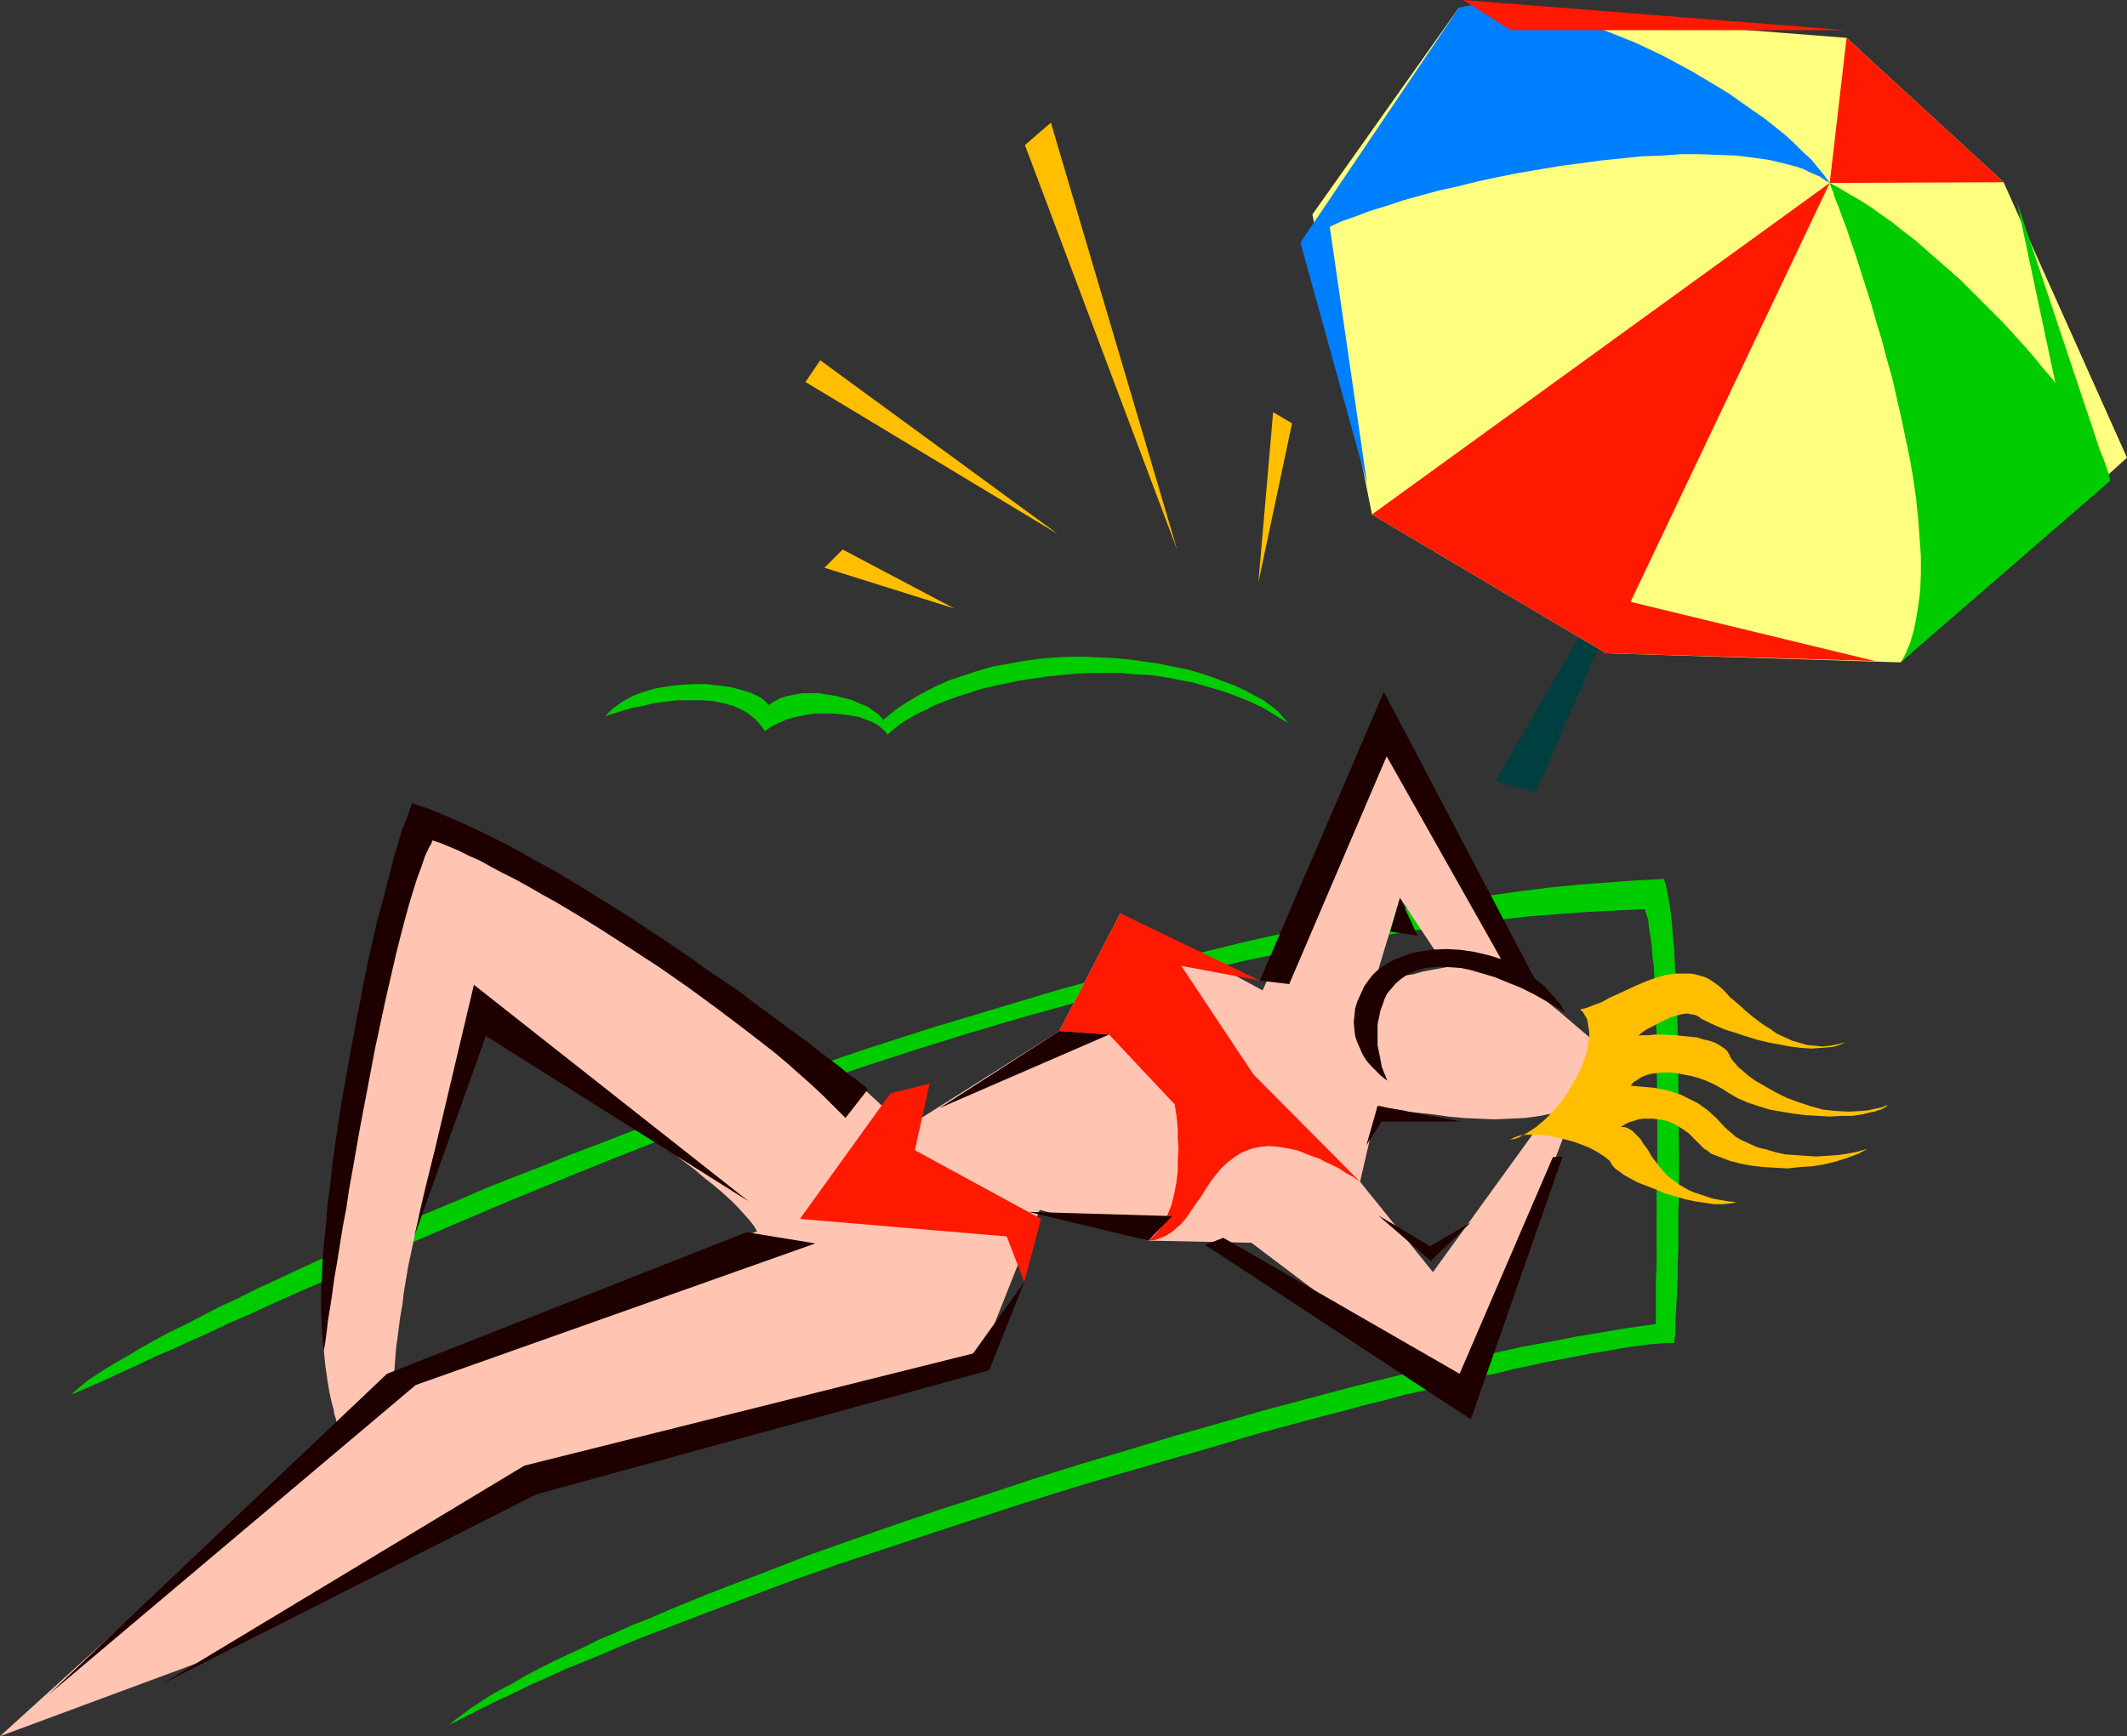 <?xml version="1.0" encoding="UTF-8" standalone="no"?>
<svg
   version="1.0"
   width="129.724mm"
   height="105.917mm"
   id="svg32"
   sodipodi:docname="Sunbathing 21.wmf"
   xmlns:inkscape="http://www.inkscape.org/namespaces/inkscape"
   xmlns:sodipodi="http://sodipodi.sourceforge.net/DTD/sodipodi-0.dtd"
   xmlns="http://www.w3.org/2000/svg"
   xmlns:svg="http://www.w3.org/2000/svg">
  <rect width="100%" height="100%" fill="#333333" stroke="none"/>
  <sodipodi:namedview
     id="namedview32"
     pagecolor="#ffffff"
     bordercolor="#000000"
     borderopacity="0.25"
     inkscape:showpageshadow="2"
     inkscape:pageopacity="0.0"
     inkscape:pagecheckerboard="0"
     inkscape:deskcolor="#d1d1d1"
     inkscape:document-units="mm" />
  <defs
     id="defs1">
    <pattern
       id="WMFhbasepattern"
       patternUnits="userSpaceOnUse"
       width="6"
       height="6"
       x="0"
       y="0" />
  </defs>
  <path
     style="fill:#00cc00;fill-opacity:1;fill-rule:evenodd;stroke:none"
     d="m 297.02,166.785 -1.131,-1.293 -1.293,-1.455 -1.616,-1.293 -1.778,-1.293 -2.101,-1.131 -2.101,-1.131 -2.424,-1.131 -2.586,-0.97 -2.586,-0.97 -2.909,-0.97 -2.909,-0.808 -3.232,-0.646 -3.07,-0.646 -3.394,-0.485 -3.394,-0.485 -3.394,-0.323 -3.555,-0.162 -3.394,-0.162 h -3.555 l -3.555,0.162 -3.555,0.323 -3.555,0.485 -3.555,0.646 -3.555,0.646 -3.394,0.97 -3.394,1.131 -3.394,1.131 -3.232,1.455 -3.07,1.616 -3.07,1.778 -2.909,1.939 -2.747,2.263 -0.97,-1.131 -1.293,-0.97 -1.454,-0.97 -1.616,-0.646 -1.778,-0.808 -1.939,-0.485 -1.778,-0.485 -2.101,-0.323 -1.939,-0.323 h -1.939 -1.778 l -1.939,0.323 -1.616,0.323 -1.616,0.485 -1.454,0.808 -1.293,0.808 -0.485,-0.646 -0.485,-0.485 -0.646,-0.485 -0.808,-0.485 -0.808,-0.323 -0.97,-0.485 -2.262,-0.646 -2.424,-0.646 -2.586,-0.323 -2.747,-0.323 h -2.909 l -2.909,0.162 -2.909,0.323 -2.909,0.485 -2.909,0.808 -2.586,0.97 -2.262,1.293 -1.131,0.808 -1.131,0.808 -0.808,0.808 -0.97,0.97 1.939,-0.646 2.101,-0.646 2.262,-0.646 2.586,-0.485 2.586,-0.646 2.586,-0.323 2.586,-0.323 h 2.747 2.586 l 2.747,0.162 2.424,0.485 2.424,0.646 2.101,0.97 1.131,0.646 0.808,0.646 0.97,0.808 0.808,0.808 0.808,0.97 0.646,0.97 1.616,-1.131 1.778,-0.808 1.778,-0.808 1.939,-0.485 2.262,-0.485 2.101,-0.323 h 2.101 2.101 l 2.101,0.162 2.101,0.323 1.939,0.323 1.616,0.646 1.616,0.646 1.293,0.808 1.131,0.97 0.808,0.97 1.293,-1.131 1.616,-1.293 1.778,-1.131 1.939,-1.131 2.101,-0.97 2.262,-1.131 2.424,-0.97 2.586,-0.97 2.586,-0.808 2.909,-0.97 2.747,-0.646 3.07,-0.646 3.07,-0.646 3.232,-0.485 3.232,-0.485 3.232,-0.323 3.394,-0.323 3.232,-0.162 h 3.555 3.394 l 3.394,0.323 3.394,0.162 3.394,0.485 3.394,0.646 3.394,0.646 3.232,0.97 3.394,0.97 3.07,1.131 3.232,1.293 3.07,1.455 2.909,1.778 z"
     id="path1" />
  <path
     style="fill:#ffbf00;fill-opacity:1;fill-rule:evenodd;stroke:none"
     d="m 271.326,126.705 -29.088,-98.423 -5.979,5.172 z"
     id="path2" />
  <path
     style="fill:#ffbf00;fill-opacity:1;fill-rule:evenodd;stroke:none"
     d="M 243.854,123.15 189.072,83.069 185.678,88.079 Z"
     id="path3" />
  <path
     style="fill:#ffbf00;fill-opacity:1;fill-rule:evenodd;stroke:none"
     d="m 219.937,140.281 -25.694,-13.576 -4.202,4.202 z"
     id="path4" />
  <path
     style="fill:#ffbf00;fill-opacity:1;fill-rule:evenodd;stroke:none"
     d="m 290.072,134.301 3.394,-39.272 4.363,2.586 z"
     id="path5" />
  <path
     style="fill:#003f3f;fill-opacity:1;fill-rule:evenodd;stroke:none"
     d="m 374.104,136.24 -20.038,46.383 -9.373,-2.424 24.725,-42.666 z"
     id="path6" />
  <path
     style="fill:#ffff7f;fill-opacity:1;fill-rule:evenodd;stroke:none"
     d="M 490.294,105.534 461.852,42.02 425.654,8.727 336.289,1.778 302.515,49.454 l 13.736,69.171 53.974,31.999 67.872,2.101 z"
     id="path7" />
  <path
     style="fill:#ff1900;fill-opacity:1;fill-rule:evenodd;stroke:none"
     d="m 316.251,118.624 53.974,31.999 51.55,-108.443 z"
     id="path8" />
  <path
     style="fill:#00cc00;fill-opacity:1;fill-rule:evenodd;stroke:none"
     d="m 421.776,42.181 v 0.162 0.162 l 0.162,0.323 0.162,0.323 0.162,0.485 0.323,0.646 0.162,0.808 0.323,0.808 0.323,0.808 0.485,1.131 0.323,0.97 0.485,1.293 0.97,2.586 0.97,2.909 1.131,3.232 1.131,3.555 1.131,3.555 1.293,4.04 1.131,4.04 1.293,4.202 1.131,4.364 1.293,4.525 2.101,9.212 0.97,4.687 0.97,4.525 0.808,4.687 0.646,4.525 0.485,4.687 0.323,4.364 0.323,4.364 v 4.04 l -0.162,4.04 -0.485,3.717 -0.646,3.717 -0.323,1.616 -0.485,1.616 -0.485,1.616 -0.646,1.455 -0.646,1.455 -0.808,1.293 48.318,-41.858 -0.323,-1.616 -0.646,-1.778 -0.646,-1.939 -0.97,-1.939 -1.131,-2.101 -1.293,-2.101 -1.293,-2.263 -1.616,-2.424 -1.616,-2.424 -1.939,-2.424 -1.939,-2.586 -2.101,-2.424 -2.101,-2.586 -2.262,-2.586 -4.686,-5.172 -5.01,-5.01 -5.01,-5.01 -5.333,-4.687 -5.171,-4.525 -2.586,-1.939 -2.586,-2.101 -2.586,-1.778 -2.424,-1.778 -2.586,-1.616 -2.262,-1.293 -2.424,-1.455 z"
     id="path9" />
  <path
     style="fill:#ff1900;fill-opacity:1;fill-rule:evenodd;stroke:none"
     d="M 461.852,42.02 425.654,8.727 421.776,42.181 Z"
     id="path10" />
  <path
     style="fill:#007fff;fill-opacity:1;fill-rule:evenodd;stroke:none"
     d="m 421.776,42.181 -1.131,-0.646 -1.131,-0.808 -1.131,-0.485 -1.454,-0.646 -1.293,-0.646 -1.454,-0.485 -3.07,-0.808 -3.394,-0.808 -3.555,-0.485 -3.878,-0.485 -4.202,-0.162 -4.202,-0.162 h -4.363 l -4.525,0.323 -4.525,0.162 -4.686,0.485 -4.848,0.485 -4.686,0.646 -4.848,0.646 -9.534,1.616 -4.848,0.97 -4.525,0.97 -4.525,1.131 -4.363,0.97 -4.202,1.131 -4.04,1.131 -3.878,1.293 -3.717,1.131 -3.394,1.293 -3.232,1.131 -2.747,1.293 -2.586,1.131 -2.101,1.293 -0.97,0.485 -0.97,0.646 36.522,-54.141 2.262,-0.485 2.424,-0.162 2.586,-0.162 2.747,0.162 2.747,0.162 2.747,0.485 3.07,0.646 3.07,0.646 3.07,0.808 3.07,0.97 3.232,1.131 3.232,1.293 3.232,1.293 3.232,1.293 6.464,3.071 6.302,3.394 5.979,3.555 2.909,1.778 5.494,3.879 2.586,1.778 2.424,1.939 2.424,1.939 2.101,1.939 1.939,1.939 1.939,1.778 1.454,1.778 1.454,1.778 z"
     id="path11" />
  <path
     style="fill:#ff1900;fill-opacity:1;fill-rule:evenodd;stroke:none"
     d="M 425.331,6.949 H 348.248 L 337.259,0 Z"
     id="path12" />
  <path
     style="fill:#00cc00;fill-opacity:1;fill-rule:evenodd;stroke:none"
     d="m 486.415,110.867 -21.493,-64.322 11.15,52.524 z"
     id="path13" />
  <path
     style="fill:#ff1900;fill-opacity:1;fill-rule:evenodd;stroke:none"
     d="m 432.118,152.402 -61.893,-1.778 4.525,-12.121 z"
     id="path14" />
  <path
     style="fill:#007fff;fill-opacity:1;fill-rule:evenodd;stroke:none"
     d="m 315.12,111.513 -15.352,-55.595 6.626,-4.525 z"
     id="path15" />
  <path
     style="fill:#00cc00;fill-opacity:1;fill-rule:evenodd;stroke:none"
     d="m 16.322,321.611 1.131,-0.97 1.293,-1.131 1.616,-1.293 1.939,-1.293 2.262,-1.455 2.424,-1.455 2.586,-1.455 2.909,-1.778 3.232,-1.778 3.232,-1.778 3.717,-1.778 3.717,-1.939 4.04,-2.101 4.202,-1.939 4.525,-2.263 4.525,-2.101 4.848,-2.263 4.848,-2.263 5.171,-2.263 5.333,-2.424 5.333,-2.263 5.656,-2.424 5.818,-2.424 5.818,-2.424 5.979,-2.586 6.141,-2.424 6.302,-2.424 6.302,-2.586 6.464,-2.424 6.626,-2.586 13.574,-5.01 13.736,-4.848 14.059,-4.848 14.221,-4.848 14.544,-4.687 14.544,-4.364 14.544,-4.364 14.706,-4.04 14.706,-3.717 14.544,-3.555 7.272,-1.616 7.272,-1.616 7.11,-1.455 7.11,-1.455 7.11,-1.293 6.949,-1.131 6.949,-1.131 6.949,-0.97 6.787,-0.97 6.626,-0.808 6.626,-0.646 6.464,-0.485 6.464,-0.485 6.302,-0.323 0.162,0.323 0.323,0.97 0.323,1.455 0.162,0.808 0.323,1.939 0.323,2.101 0.323,2.586 0.162,2.747 0.323,3.071 0.162,3.394 0.162,3.394 0.162,3.717 0.162,3.879 0.162,4.04 v 4.04 l 0.162,8.566 0.162,17.454 v 8.566 l -0.162,4.202 v 4.04 4.04 l -0.162,3.717 v 3.555 l -0.162,3.394 -0.162,3.071 -0.162,2.909 v 2.586 l -0.323,2.424 h -1.778 l -1.778,0.162 -2.262,0.162 -2.262,0.323 -2.586,0.323 -2.747,0.485 -2.747,0.485 -3.07,0.485 -3.232,0.646 -3.394,0.646 -3.394,0.646 -3.717,0.808 -3.878,0.808 -3.878,0.97 -4.04,0.808 -4.202,0.97 -4.363,1.131 -4.363,1.131 -4.525,0.97 -4.686,1.293 -4.686,1.131 -4.686,1.293 -5.01,1.293 -4.848,1.293 -10.181,2.747 -10.342,3.071 -10.666,3.071 -10.666,3.071 -10.827,3.232 -10.827,3.394 -21.816,7.111 -10.666,3.555 -10.666,3.555 -10.504,3.717 -10.342,3.879 -9.858,3.717 -9.696,3.717 -4.686,1.778 -4.686,1.939 -4.525,1.939 -4.363,1.778 -4.363,1.778 -4.202,1.939 -4.04,1.778 -3.878,1.939 -3.878,1.778 -3.555,1.778 -3.555,1.778 -3.394,1.778 1.454,-1.293 1.778,-1.293 1.939,-1.455 2.262,-1.455 2.262,-1.455 2.586,-1.455 2.747,-1.455 2.747,-1.616 3.07,-1.616 3.232,-1.616 3.394,-1.616 3.555,-1.616 3.555,-1.778 3.878,-1.616 3.878,-1.778 4.202,-1.616 4.04,-1.778 4.363,-1.778 4.363,-1.778 4.525,-1.778 4.686,-1.778 4.686,-1.778 9.534,-3.717 10.019,-3.555 10.181,-3.555 10.504,-3.555 10.504,-3.394 10.666,-3.555 10.827,-3.394 10.827,-3.232 10.666,-3.232 10.827,-3.071 10.666,-3.071 10.342,-2.747 10.342,-2.747 9.858,-2.424 5.01,-1.293 4.686,-1.131 4.686,-1.131 4.686,-0.97 4.525,-0.97 4.363,-0.97 4.363,-0.808 4.363,-0.808 4.04,-0.808 3.878,-0.646 3.878,-0.646 3.717,-0.646 3.555,-0.485 3.394,-0.485 v -4.687 -2.586 -2.747 l 0.162,-2.909 v -3.232 -3.232 -3.394 -7.111 l 0.162,-7.434 v -15.03 l -0.162,-7.273 v -3.717 -3.394 l -0.162,-3.394 v -3.394 l -0.162,-3.071 -0.162,-2.909 -0.162,-2.909 -0.323,-2.586 -0.162,-2.424 -0.323,-2.101 -0.323,-1.939 -0.162,-1.778 -0.485,-1.455 -0.323,-0.97 -6.626,0.323 -6.464,0.323 -6.626,0.485 -6.464,0.485 -13.251,1.455 -13.09,1.778 -13.09,2.101 -13.09,2.263 -13.09,2.586 -12.928,3.071 -12.928,3.071 -12.766,3.394 -12.766,3.555 -12.605,3.717 -12.443,3.879 -12.443,4.04 -12.12,4.202 -11.958,4.364 -11.958,4.364 -11.635,4.364 -11.474,4.525 -11.15,4.525 -10.989,4.525 -10.666,4.525 -10.504,4.525 -10.181,4.364 -9.858,4.364 -9.534,4.202 -4.686,2.101 -4.525,2.101 -4.525,1.939 -4.363,2.101 -4.363,1.939 -4.202,1.939 -4.202,1.778 -4.04,1.939 -3.878,1.778 -3.878,1.778 -3.717,1.616 z"
     id="path16" />
  <path
     style="fill:#ffc5b2;fill-opacity:1;fill-rule:evenodd;stroke:none"
     d="M 74.498,332.762 0,400.317 l 46.218,-17.131 73.69,-40.08 105.201,-27.474 14.544,-36.686 25.048,7.111 23.755,0.485 48.803,36.848 23.917,-63.353 h -6.787 l -24.078,33.292 -16.806,-20.848 4.04,-17.454 v 0 h 0.323 0.323 l 0.646,0.162 0.646,0.162 0.808,0.162 0.97,0.162 0.97,0.162 1.131,0.162 1.293,0.323 2.747,0.323 3.07,0.323 3.394,0.485 3.394,0.323 3.555,0.162 3.717,0.162 3.555,-0.162 3.555,-0.162 3.394,-0.485 3.232,-0.646 1.454,-0.323 1.454,-0.485 7.757,-14.545 -1.454,-1.131 -1.454,-1.293 -3.232,-2.747 -3.394,-2.909 -3.394,-2.747 -1.616,-1.293 -1.293,-1.131 -1.454,-1.131 -1.131,-0.97 -0.97,-0.808 -0.646,-0.485 -0.162,-0.162 -0.162,-0.162 -0.162,-0.162 h -0.162 l -2.262,-0.646 -2.262,-0.323 -1.939,-0.323 -1.939,-0.162 h -1.778 -1.616 -1.616 l -1.454,0.323 -2.747,0.485 -2.586,0.485 -2.262,0.646 -2.262,0.323 -1.131,0.323 -0.97,0.323 -0.808,0.485 -0.808,0.646 -0.646,0.646 -0.646,0.808 -0.485,0.97 -0.485,0.97 -0.323,1.131 -0.323,1.131 -0.162,1.131 -0.162,1.293 v 2.747 l 0.162,2.747 -1.778,-7.596 7.757,-25.697 10.181,15.353 15.352,-1.616 -28.926,-55.595 -28.28,63.191 -32.805,-17.777 -14.059,27.151 -35.39,22.303 -10.989,-10.182 -0.162,-0.162 h -0.162 l -0.162,-0.162 -0.485,-0.323 -0.485,-0.323 -0.646,-0.485 -0.646,-0.485 -0.808,-0.485 -0.97,-0.808 -0.97,-0.646 -0.97,-0.646 -1.131,-0.808 -1.293,-0.808 -1.293,-0.97 -2.747,-1.939 -3.232,-2.101 -3.232,-2.263 -3.555,-2.424 -3.717,-2.586 -3.878,-2.586 -4.04,-2.747 -4.202,-2.747 -4.363,-2.909 -8.565,-5.495 -8.888,-5.495 -8.565,-5.333 -4.04,-2.424 -4.202,-2.424 -3.878,-2.263 -3.717,-1.939 -3.555,-1.778 -3.394,-1.778 -3.232,-1.455 -1.454,-0.646 -1.293,-0.485 -1.293,-0.485 -1.293,-0.485 -1.131,-0.323 -1.131,-0.162 -0.646,3.071 -0.808,3.394 -0.808,3.555 -0.808,3.879 -0.97,4.202 -0.808,4.202 -0.808,4.525 -0.808,4.525 -0.97,4.687 -0.808,4.848 -1.778,9.697 -1.778,9.858 -1.616,9.858 -0.646,4.848 -0.808,4.687 -0.808,4.687 -0.646,4.525 -0.646,4.202 -0.646,4.202 -0.485,3.879 -0.485,3.717 -0.485,3.555 -0.323,3.232 -0.323,2.909 -0.323,2.424 -0.162,1.293 v 0.97 l -0.162,1.131 v 0.808 0.808 0.646 0.646 0.485 l 0.323,3.394 0.485,3.394 0.485,2.909 0.323,1.455 0.323,1.293 0.323,1.131 0.162,1.131 0.323,0.97 0.162,0.808 0.162,0.485 0.162,0.485 v 0.323 0.162 l 12.928,-9.535 v -1.455 -1.616 l 0.162,-1.778 0.162,-2.101 0.162,-2.101 0.323,-2.263 0.323,-2.586 0.323,-2.424 0.485,-2.747 0.323,-2.747 0.485,-2.909 0.485,-2.909 1.293,-6.141 1.293,-6.141 1.454,-6.303 1.616,-6.303 1.778,-5.98 1.939,-5.818 0.97,-2.909 0.97,-2.747 1.131,-2.586 1.131,-2.586 1.131,-2.263 0.97,-2.263 1.293,-2.101 1.131,-1.939 h 0.162 v 0.162 l 0.162,0.162 0.323,0.162 0.808,0.485 0.97,0.646 1.293,0.808 1.616,0.97 1.616,1.131 1.939,1.293 2.101,1.455 2.262,1.455 2.424,1.616 2.586,1.616 2.586,1.778 2.586,1.939 5.494,3.717 5.656,4.04 5.494,4.04 5.171,4.04 2.586,1.939 2.262,1.939 2.262,1.778 2.101,1.778 1.939,1.778 1.616,1.616 1.454,1.616 1.293,1.455 0.97,1.293 0.646,1.131 v 0 h -0.162 l -0.323,0.162 -0.485,0.162 -0.485,0.323 -0.646,0.162 -0.646,0.323 -0.97,0.162 -0.97,0.323 -0.97,0.485 -1.131,0.323 -1.293,0.485 -1.131,0.485 -1.454,0.485 -2.909,1.131 -3.232,1.131 -3.555,1.455 -3.717,1.293 -3.878,1.616 -4.04,1.616 -4.202,1.616 -4.363,1.778 -4.363,1.778 -8.726,3.879 -8.726,3.879 -4.202,1.939 -4.202,2.101 -4.04,2.101 -3.717,2.101 -3.717,1.939 -3.394,2.101 -3.232,1.939 -2.909,1.939 -2.586,1.939 -1.131,0.97 -1.131,0.97 -0.97,0.97 -0.97,0.97 -0.808,0.808 z"
     id="path17" />
  <path
     style="fill:#ffbf00;fill-opacity:1;fill-rule:evenodd;stroke:none"
     d="m 364.246,232.724 1.454,-0.323 1.616,-0.646 1.778,-0.646 1.778,-0.97 2.101,-0.97 2.101,-0.97 2.101,-0.97 2.262,-0.97 2.262,-0.808 2.262,-0.646 2.262,-0.323 h 2.262 1.131 l 1.131,0.162 1.131,0.323 1.131,0.323 0.97,0.485 0.97,0.646 1.131,0.808 0.97,0.808 1.778,1.939 1.939,1.616 1.778,1.616 1.778,1.455 1.939,1.455 1.778,1.131 1.616,1.131 1.778,0.808 1.778,0.808 1.778,0.485 1.616,0.485 1.778,0.162 1.778,0.162 1.616,-0.162 1.778,-0.323 1.778,-0.485 -0.646,0.323 -0.808,0.323 -0.97,0.323 -0.97,0.162 -2.101,0.162 -2.262,0.162 -2.424,-0.162 -2.586,-0.323 -2.586,-0.485 -2.586,-0.485 -2.586,-0.646 -2.586,-0.808 -2.424,-0.808 -2.101,-0.646 -1.939,-0.808 -1.778,-0.808 -0.646,-0.323 -0.646,-0.323 -0.646,-0.323 -0.323,-0.323 -0.97,-0.485 -0.97,-0.162 -0.97,-0.162 -1.131,0.162 -1.293,0.323 -1.131,0.323 -2.424,1.131 -2.101,1.131 -0.97,0.485 -0.808,0.485 -0.646,0.485 -0.485,0.485 -0.323,0.162 h -0.162 l 1.131,-0.162 h 1.454 l 1.454,-0.162 h 1.454 l 3.394,0.162 3.232,0.323 1.616,0.162 1.616,0.485 1.454,0.323 1.293,0.485 1.131,0.646 0.97,0.646 0.646,0.646 0.485,0.808 0.162,0.485 0.323,0.485 0.485,0.646 0.485,0.485 0.485,0.646 0.808,0.646 1.454,1.293 1.778,1.293 2.262,1.293 2.262,1.293 2.586,1.293 2.586,0.97 2.909,0.97 2.909,0.808 2.909,0.323 3.07,0.162 3.07,-0.162 1.454,-0.162 1.454,-0.323 1.616,-0.323 1.454,-0.646 -0.485,0.485 -0.485,0.323 -0.646,0.323 -0.646,0.162 -0.808,0.323 -0.97,0.162 -1.939,0.485 -2.262,0.323 h -2.424 l -2.747,0.162 -2.747,-0.162 -2.747,-0.162 -2.747,-0.323 -2.909,-0.485 -2.747,-0.485 -2.586,-0.808 -2.424,-0.808 -2.262,-0.97 -1.939,-1.131 -1.778,-1.131 -1.778,-0.97 -1.778,-0.808 -1.778,-0.646 -1.778,-0.485 -1.778,-0.323 -1.616,-0.323 -1.616,-0.162 h -1.454 l -1.454,0.162 -1.293,0.162 -1.131,0.323 -1.131,0.485 -0.97,0.646 -0.808,0.485 -0.646,0.808 1.939,0.162 1.778,0.162 1.778,0.162 1.616,0.323 1.616,0.323 1.454,0.485 1.454,0.485 1.293,0.646 2.586,1.293 2.262,1.616 2.101,1.939 1.939,2.101 1.131,0.97 1.293,1.131 1.454,0.808 1.778,0.808 1.778,0.808 2.101,0.485 2.101,0.646 2.262,0.485 2.262,0.162 2.424,0.162 2.424,0.162 2.424,-0.162 2.424,-0.162 2.262,-0.323 2.424,-0.485 2.262,-0.646 -2.101,1.131 -2.586,0.97 -2.586,0.808 -2.586,0.646 -2.909,0.485 -2.747,0.162 -2.909,0.323 -2.909,-0.162 -2.747,-0.162 -2.747,-0.323 -2.586,-0.485 -2.424,-0.646 -2.101,-0.808 -2.101,-0.808 -0.808,-0.646 -0.808,-0.485 -0.646,-0.646 -0.646,-0.646 -1.131,-1.131 -1.131,-1.131 -1.131,-0.808 -1.293,-0.808 -1.131,-0.646 -1.131,-0.485 -1.131,-0.323 -1.293,-0.162 -1.131,-0.162 h -1.131 -1.131 l -1.131,0.162 -0.97,0.323 -1.131,0.323 -0.97,0.485 -0.97,0.646 h 0.808 l 0.646,0.162 1.131,0.646 0.97,0.97 0.97,0.97 0.808,1.293 0.97,1.293 0.808,1.455 1.131,1.455 1.131,1.455 1.454,1.616 1.778,1.293 0.808,0.646 1.131,0.646 1.131,0.646 1.131,0.485 1.454,0.485 1.454,0.485 1.454,0.485 1.778,0.323 1.778,0.323 1.939,0.162 -0.646,0.162 -0.808,0.162 -1.778,0.162 h -1.939 l -2.101,-0.323 -2.262,-0.323 -2.262,-0.485 -2.262,-0.646 -2.262,-0.646 -2.262,-0.97 -2.101,-0.808 -2.101,-0.808 -1.778,-0.97 -1.454,-0.808 -1.293,-0.97 -0.485,-0.323 -0.485,-0.485 -0.323,-0.323 -0.162,-0.323 -0.485,-0.808 -0.97,-0.808 -0.97,-0.646 -1.293,-0.808 -1.616,-0.808 -1.616,-0.646 -1.778,-0.646 -1.778,-0.485 -1.939,-0.485 -1.939,-0.323 -1.778,-0.323 h -1.778 -1.778 l -1.454,0.162 -1.293,0.485 -0.97,0.485 0.97,-0.162 0.97,-0.323 2.101,-1.131 1.939,-1.293 1.939,-1.616 1.939,-1.939 1.778,-2.101 1.616,-2.263 1.454,-2.424 1.293,-2.424 0.97,-2.424 0.808,-2.263 0.162,-1.293 0.162,-1.131 0.162,-1.131 v -0.97 l -0.162,-0.97 -0.162,-0.97 -0.162,-0.97 -0.485,-0.808 -0.485,-0.808 z"
     id="path18" />
  <path
     style="fill:#ff1900;fill-opacity:1;fill-rule:evenodd;stroke:none"
     d="m 313.504,272.48 -24.563,-24.727 -16.645,-25.05 18.099,3.394 -32.158,-15.515 -14.059,27.151 11.474,0.808 15.19,16.161 v 0 0.323 0.323 l 0.162,0.485 v 0.485 l 0.162,0.646 0.162,1.616 0.162,1.778 v 2.263 l 0.162,2.263 -0.162,2.586 v 2.586 l -0.323,2.586 -0.485,2.586 -0.646,2.586 -0.97,2.424 -1.131,2.263 -0.646,0.97 -0.808,0.97 -0.808,0.808 -0.97,0.808 1.616,-0.162 1.293,-0.485 1.131,-0.485 1.293,-0.808 0.97,-0.808 1.131,-0.97 0.97,-1.131 0.97,-1.293 1.616,-2.424 0.97,-1.293 0.808,-1.293 1.778,-2.747 1.939,-2.424 1.131,-1.131 1.131,-0.97 1.293,-0.97 1.293,-0.808 1.454,-0.646 1.454,-0.485 1.778,-0.323 1.778,-0.162 1.939,0.162 2.101,0.323 2.424,0.485 2.424,0.97 1.293,0.485 1.454,0.485 1.454,0.808 1.454,0.646 1.616,0.808 1.454,0.97 1.778,0.97 z"
     id="path19" />
  <path
     style="fill:#ff1900;fill-opacity:1;fill-rule:evenodd;stroke:none"
     d="m 239.976,281.046 -29.088,-15.838 3.394,-15.353 -9.05,2.263 -20.846,28.929 47.672,4.04 4.04,10.505 z"
     id="path20" />
  <path
     style="fill:#1e0000;fill-opacity:1;fill-rule:evenodd;stroke:none"
     d="m 354.227,226.582 -35.229,-67.07 -28.603,66.585 6.787,0.808 22.462,-52.524 26.987,47.838 z"
     id="path21" />
  <path
     style="fill:#1e0000;fill-opacity:1;fill-rule:evenodd;stroke:none"
     d="m 360.206,266.662 -21.17,60.605 -61.246,-40.242 4.202,-1.616 54.459,31.353 21.493,-49.939 z"
     id="path22" />
  <path
     style="fill:#1e0000;fill-opacity:1;fill-rule:evenodd;stroke:none"
     d="m 317.705,280.238 12.12,10.505 9.211,-8.889 -9.373,5.495 z"
     id="path23" />
  <path
     style="fill:#1e0000;fill-opacity:1;fill-rule:evenodd;stroke:none"
     d="m 320.452,214.784 2.262,-7.757 4.04,8.727 z"
     id="path24" />
  <path
     style="fill:#1e0000;fill-opacity:1;fill-rule:evenodd;stroke:none"
     d="m 336.774,258.582 -19.23,-3.555 -2.586,9.05 3.555,-5.495 z"
     id="path25" />
  <path
     style="fill:#1e0000;fill-opacity:1;fill-rule:evenodd;stroke:none"
     d="m 255.651,238.542 -39.107,16.969 27.634,-17.777 z"
     id="path26" />
  <path
     style="fill:#1e0000;fill-opacity:1;fill-rule:evenodd;stroke:none"
     d="m 270.195,280.4 -5.494,5.656 -27.634,-6.626 z"
     id="path27" />
  <path
     style="fill:#1e0000;fill-opacity:1;fill-rule:evenodd;stroke:none"
     d="m 224.301,312.076 -103.424,25.858 -83.386,50.262 86.133,-43.636 104.393,-28.606 8.08,-20.363 z"
     id="path28" />
  <path
     style="fill:#1e0000;fill-opacity:1;fill-rule:evenodd;stroke:none"
     d="m 187.941,286.702 -92.112,32.646 -84.678,71.433 78.053,-74.019 82.901,-32.646 z"
     id="path29" />
  <path
     style="fill:#1e0000;fill-opacity:1;fill-rule:evenodd;stroke:none"
     d="m 200.061,251.148 v 0 l -0.162,-0.162 -0.162,-0.162 -0.323,-0.323 -0.485,-0.323 -0.485,-0.323 -0.485,-0.485 -0.646,-0.485 -0.808,-0.646 -0.808,-0.485 -0.97,-0.808 -0.97,-0.808 -2.101,-1.616 -2.424,-1.778 -2.586,-2.101 -2.909,-2.101 -3.07,-2.263 -3.232,-2.424 -3.555,-2.586 -3.555,-2.747 -3.878,-2.586 -4.04,-2.747 -4.04,-2.909 -4.04,-2.747 -8.565,-5.656 -8.726,-5.495 -8.726,-5.333 -4.525,-2.424 -4.202,-2.424 -4.363,-2.263 -4.202,-2.101 -4.202,-1.939 -4.04,-1.778 -3.878,-1.616 -3.878,-1.293 -0.323,0.808 -0.323,0.97 -0.808,2.101 -0.97,2.586 -0.808,2.747 -0.97,3.071 -0.808,3.394 -0.97,3.555 -0.97,3.879 -1.131,4.04 -0.97,4.202 -0.97,4.364 -0.97,4.525 -0.808,4.525 -0.97,4.687 -1.778,9.697 -1.778,9.858 -1.454,9.697 -0.646,4.687 -0.485,4.687 -0.646,4.687 -0.323,4.525 -0.485,4.364 -0.323,4.04 -0.162,4.04 -0.162,3.879 v 3.555 l 0.162,3.232 0.162,3.071 0.323,2.747 0.162,-0.97 0.162,-0.97 0.323,-2.424 0.323,-2.747 0.485,-2.909 0.485,-3.232 0.485,-3.555 0.646,-3.717 0.646,-4.04 0.646,-4.04 0.808,-4.202 0.646,-4.364 0.808,-4.525 1.616,-9.212 1.778,-9.374 1.778,-9.374 1.939,-9.05 0.97,-4.364 0.97,-4.202 0.97,-4.202 0.97,-3.879 0.97,-3.717 0.97,-3.555 0.97,-3.232 0.97,-3.071 0.97,-2.586 0.808,-2.424 0.97,-2.101 0.485,-0.808 0.323,-0.808 1.939,0.646 1.939,0.808 2.262,0.97 2.262,1.131 2.586,1.131 2.586,1.455 2.747,1.455 2.909,1.455 2.909,1.616 3.07,1.778 3.232,1.778 3.232,1.939 3.232,1.939 3.394,2.101 6.787,4.364 6.949,4.525 6.949,4.848 6.626,4.848 6.626,5.01 6.464,5.01 3.07,2.586 2.909,2.586 2.747,2.424 2.747,2.586 2.586,2.586 2.424,2.424 z"
     id="path30" />
  <path
     style="fill:#1e0000;fill-opacity:1;fill-rule:evenodd;stroke:none"
     d="M 172.589,277.006 109.241,227.067 95.505,285.086 111.989,238.865 Z"
     id="path31" />
  <path
     style="fill:#1e0000;fill-opacity:1;fill-rule:evenodd;stroke:none"
     d="m 360.691,233.37 -0.97,-1.778 -1.293,-1.455 -1.293,-1.455 -1.293,-1.455 -1.454,-1.131 -1.454,-1.131 -1.616,-1.131 -1.454,-0.808 -1.616,-0.808 -1.778,-0.808 -1.616,-0.646 -1.616,-0.485 -3.394,-0.808 -3.394,-0.485 -3.232,-0.162 -3.232,0.162 -3.07,0.485 -1.454,0.323 -1.454,0.485 -1.293,0.485 -1.293,0.485 -1.131,0.646 -1.131,0.646 -0.97,0.646 -0.97,0.808 -0.808,0.808 -0.646,0.808 -1.293,1.778 -0.808,1.778 -0.808,1.778 -0.485,1.616 -0.162,1.616 -0.162,1.616 0.162,1.616 0.162,1.455 0.485,1.455 0.646,1.455 0.646,1.455 0.808,1.293 1.131,1.293 1.131,1.131 1.131,1.131 1.454,1.131 -0.646,-1.616 -0.646,-1.616 -0.323,-1.778 -0.323,-1.616 -0.323,-1.616 v -1.616 -1.616 -1.616 l 0.323,-1.455 0.323,-1.616 0.485,-1.293 0.485,-1.455 0.646,-1.293 0.97,-1.131 0.97,-1.131 1.131,-0.97 1.131,-0.808 1.293,-0.646 1.616,-0.646 1.616,-0.485 1.778,-0.162 1.939,-0.162 2.101,0.162 2.424,0.162 2.262,0.485 2.747,0.808 2.747,0.808 2.747,1.131 3.232,1.293 3.232,1.616 3.394,1.939 z"
     id="path32" />
</svg>
